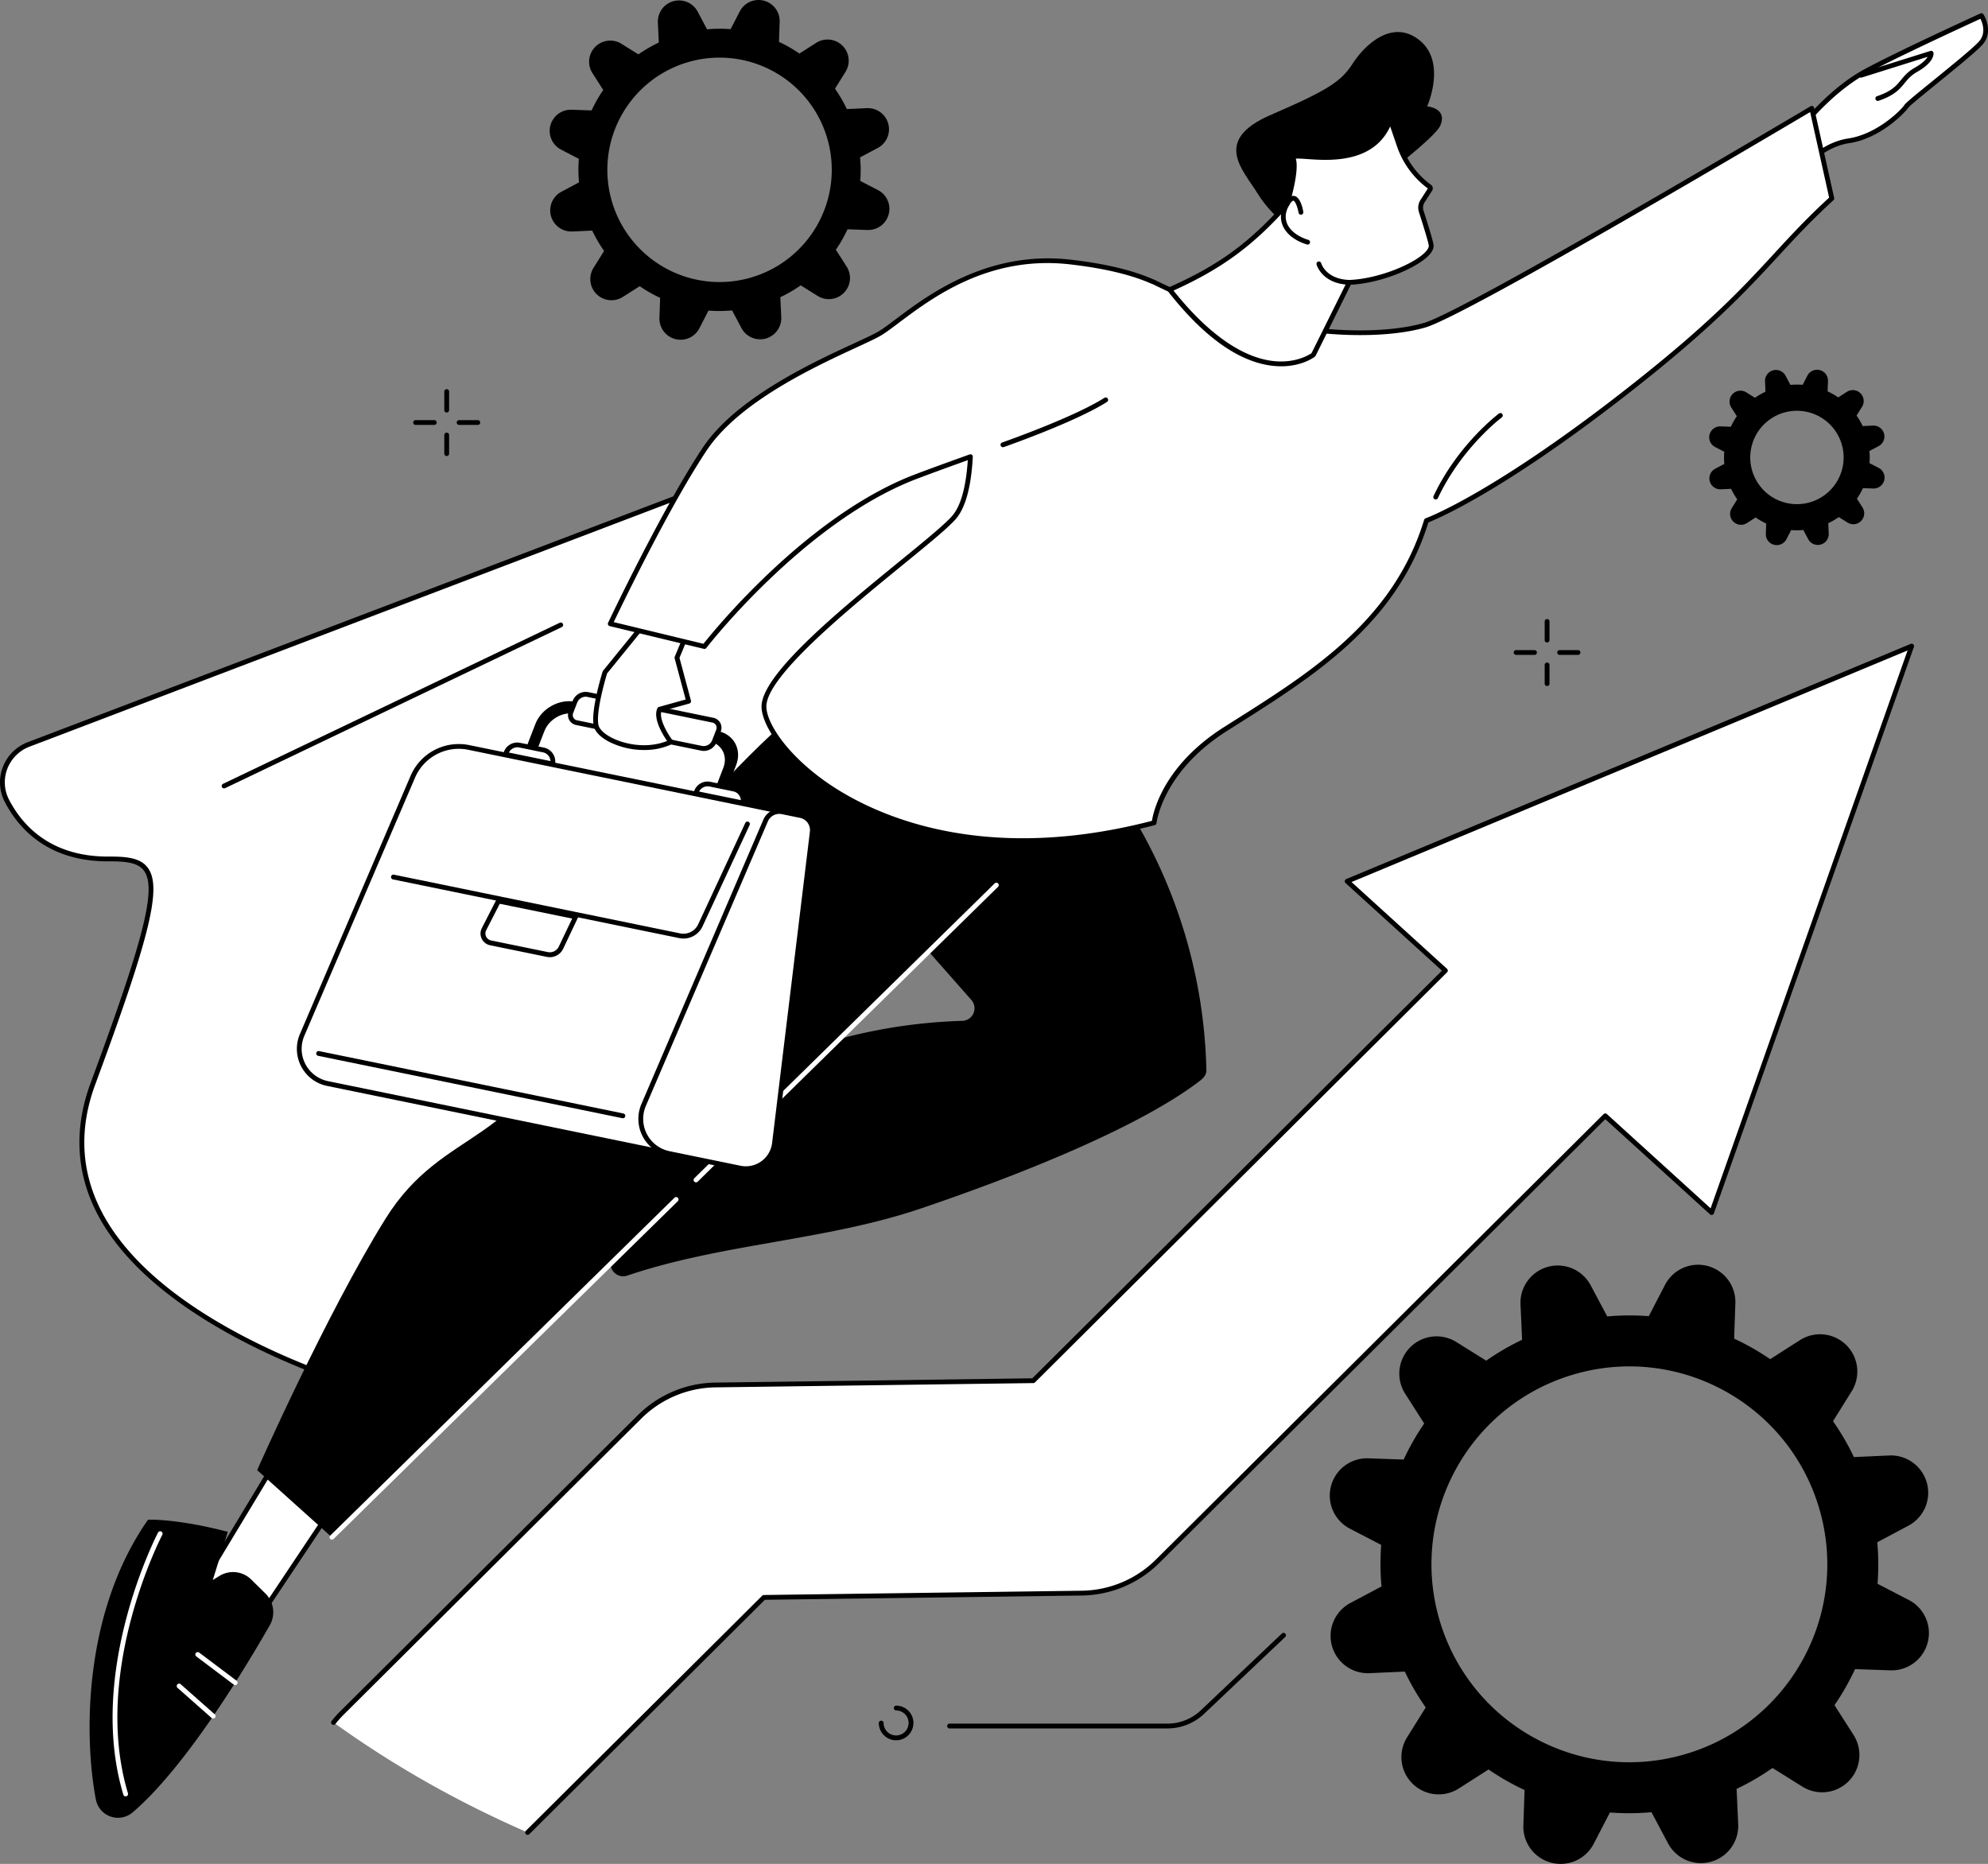 <svg xmlns="http://www.w3.org/2000/svg" viewBox="0 0 1951.9 1830"><rect x="0" y="0" width="1951.9" height="1830" fill="#808080" stroke="none"/><defs><style>.cls-1{fill:#fff;}</style></defs><g id="Layer_2" data-name="Layer 2"><g id="Illustration"><g id="Personal_development" data-name="Personal development"><path d="M1891.87,1455.91a36.6,36.6,0,0,0-37-26.9l-34.63,1.57a242.38,242.38,0,0,0-20.52-35.24l18.31-29.34a36.6,36.6,0,0,0-50.77-50.22l-29.22,18.68a245.43,245.43,0,0,0-35.39-20.17l1.2-34.66a36.6,36.6,0,0,0-69.08-18.11l-15.92,30.71a242.72,242.72,0,0,0-40.78.29l-16.29-30.6a36.6,36.6,0,0,0-68.88,18.86l1.57,34.63a243.83,243.83,0,0,0-35.24,20.52l-29.34-18.31a36.6,36.6,0,0,0-50.22,50.77l18.68,29.22a245.43,245.43,0,0,0-20.17,35.39l-34.66-1.2a36.6,36.6,0,0,0-18.11,69.08l30.71,15.92a242.73,242.73,0,0,0,.3,40.78l-30.61,16.29a36.61,36.61,0,0,0,18.86,68.88l34.63-1.57a242.43,242.43,0,0,0,20.53,35.24l-18.32,29.34a36.61,36.61,0,0,0,50.78,50.22l29.21-18.68a246,246,0,0,0,35.39,20.17l-1.2,34.66a36.61,36.61,0,0,0,69.09,18.11l15.91-30.71a243.77,243.77,0,0,0,40.78-.29l16.29,30.6a36.61,36.61,0,0,0,68.88-18.86l-1.57-34.63a242.43,242.43,0,0,0,35.24-20.53l29.34,18.32a36.6,36.6,0,0,0,50.22-50.77l-18.68-29.22a245.43,245.43,0,0,0,20.17-35.39l34.66,1.2a36.61,36.61,0,0,0,18.11-69.09L1843.45,1555a241.66,241.66,0,0,0-.29-40.78l30.6-16.29A36.6,36.6,0,0,0,1891.87,1455.91Zm-240.76,267.36c-103.49,28.34-210.36-32.59-238.7-136.08s32.59-210.36,136.08-238.7,210.36,32.59,238.7,136.08S1754.61,1694.93,1651.11,1723.27Z"/><path d="M872.11,121.43a20.76,20.76,0,0,0-21-15.25l-19.64.89a137.2,137.2,0,0,0-11.64-20l10.39-16.64A20.76,20.76,0,0,0,801.47,42L784.9,52.57a139.08,139.08,0,0,0-20.07-11.44l.68-19.66a20.75,20.75,0,0,0-39.17-10.26l-9,17.41a136.51,136.51,0,0,0-23.13.17L685,11.43a20.76,20.76,0,0,0-39.06,10.7l.89,19.64a137.15,137.15,0,0,0-20,11.63L610.16,43a20.76,20.76,0,0,0-28.48,28.79l10.6,16.57a139.51,139.51,0,0,0-11.44,20.06l-19.66-.68a20.76,20.76,0,0,0-10.26,39.18l17.41,9a136.51,136.51,0,0,0,.17,23.13l-17.36,9.24a20.75,20.75,0,0,0,10.7,39l19.63-.89a138.22,138.22,0,0,0,11.64,20l-10.38,16.63a20.76,20.76,0,0,0,28.79,28.48L628.09,281a139.51,139.51,0,0,0,20.06,11.44l-.68,19.65a20.76,20.76,0,0,0,39.18,10.27l9-17.42a137.54,137.54,0,0,0,23.13-.16L728,322.13a20.76,20.76,0,0,0,39.06-10.69l-.89-19.64a137.31,137.31,0,0,0,20-11.64l16.63,10.39a20.76,20.76,0,0,0,28.48-28.79l-10.59-16.57a140,140,0,0,0,11.44-20.07l19.65.68a20.76,20.76,0,0,0,10.27-39.17l-17.42-9a137.42,137.42,0,0,0-.16-23.12l17.35-9.24A20.76,20.76,0,0,0,872.11,121.43ZM735.59,273a110.17,110.17,0,1,1,77.16-135.35A110.18,110.18,0,0,1,735.59,273Z"/><path class="cls-1" d="M1876.91,634.35,1322.7,865.25l96.48,87.69-404.65,402.63-311.61,4.2a108.43,108.43,0,0,0-75,31.33L335.85,1681.71a107,107,0,0,0-8.37,9.42c58.53,42.27,122.69,78.46,190.55,108l232-230.8,311.61-4.2a108.41,108.41,0,0,0,75-31.33l439.47-437.28,104.47,95Z"/><path d="M518,1801.5a2.36,2.36,0,0,1-1.67-4l232-230.79A2.35,2.35,0,0,1,750,1566l311.62-4.21a105.35,105.35,0,0,0,73.36-30.64l439.47-437.27a2.37,2.37,0,0,1,3.26-.08l101.84,92.56,193.41-547.76L1327,866l93.73,85.19a2.36,2.36,0,0,1,.08,3.43L1016.2,1357.24a2.37,2.37,0,0,1-1.63.69L703,1362.13a105.41,105.41,0,0,0-73.36,30.65L337.52,1683.39a102.71,102.71,0,0,0-8.19,9.2,2.36,2.36,0,1,1-3.7-2.93,107.48,107.48,0,0,1,8.55-9.62l292.07-290.61a110.1,110.1,0,0,1,76.64-32l310.66-4.19L1415.75,953l-94.64-86a2.36,2.36,0,0,1,.68-3.93L1876,632.17a2.37,2.37,0,0,1,3.14,3l-196.37,556.13a2.36,2.36,0,0,1-1.65,1.51,2.39,2.39,0,0,1-2.17-.55l-102.81-93.44-437.87,435.69a110.09,110.09,0,0,1-76.63,32L751,1570.69,519.7,1800.82A2.41,2.41,0,0,1,518,1801.5Z"/><path class="cls-1" d="M28.12,730.87,1161.34,299.35l-801.61,1064S15.46,1268.85,91.2,1064.08s70.71-221.16,16-220.75c-54.07.4-84.72-26.84-100.42-57.16C-4.15,765.14,6,739.3,28.12,730.87Z"/><path d="M359.73,1365.73a2.57,2.57,0,0,1-.62-.08c-2-.56-203.61-57.07-263.94-174.57-20.62-40.17-22.7-83.17-6.19-127.82,52.53-142,64.81-190.66,52.56-208.13-5.64-8-17.32-9.57-34.35-9.44-59.4.44-88.61-31.53-102.54-58.43a41.78,41.78,0,0,1-1.89-34.08,42.43,42.43,0,0,1,24.52-24.52L1160.5,297.14a2.36,2.36,0,0,1,2.73,3.63l-801.61,1064A2.37,2.37,0,0,1,359.73,1365.73ZM109,841c17.59,0,29.85,2,36.45,11.46,13.51,19.25,1.85,66.91-52,212.48-16,43.35-14,85.08,6,124C156,1299.2,340,1355.19,358.82,1360.65l795.7-1056.18L29,733.08A37.76,37.76,0,0,0,7.17,754.86a37,37,0,0,0,1.68,30.22C22.17,810.81,50.1,841.4,107.16,841Z"/><path d="M220,774.06a2.36,2.36,0,0,1-1-4.49l330.71-158.2a2.36,2.36,0,0,1,2,4.26L221,773.83A2.26,2.26,0,0,1,220,774.06Z"/><path d="M1059.92,731.57a11.83,11.83,0,0,1,4.57,3.35,505.59,505.59,0,0,1,120,315.77c.13,5.42-4.06,8.77-8.39,12-60.79,45.69-178.49,92.16-272.13,123.88-93.11,31.53-195,34.32-288.14,65.85a12.35,12.35,0,0,1-15.34-6.88l-27.17-64a12.37,12.37,0,0,1,2.53-13.47c42.39-43.54,125.83-115.74,251.15-148.79a524.82,524.82,0,0,1,117.87-17,12.35,12.35,0,0,0,8.85-20.52L878,895.93a12.21,12.21,0,0,1,.82-17l.11-.11c84.91-79.64,97.47-145,145.75-152.31C1032.46,725.35,1044.34,725.2,1059.92,731.57Z"/><polygon class="cls-1" points="323.13 1485.09 236.75 1614.48 199.06 1553.83 275.59 1426.97 323.13 1485.09"/><path d="M236.75,1616.85h0a2.37,2.37,0,0,1-2-1.11l-37.69-60.65a2.38,2.38,0,0,1,0-2.47l76.53-126.86a2.38,2.38,0,0,1,1.86-1.14,2.33,2.33,0,0,1,2,.87L325,1483.59a2.37,2.37,0,0,1,.13,2.81l-86.37,129.39A2.37,2.37,0,0,1,236.75,1616.85Zm-34.92-63,35,56.31,83.37-124.89-44.31-54.17Z"/><path d="M264.85,1595.78c-23.22,40.45-81.68,138.4-134.59,183.62a22.12,22.12,0,0,1-36.13-12.58c-11.41-59.69-13.25-182.52,51.2-274.76,0,0,27.68-1.3,78.34,11.9l-14.76,47.33,6.62-4.06a25.41,25.41,0,0,1,31.13,3.55l13.91,13.71A25.86,25.86,0,0,1,264.85,1595.78Z"/><path class="cls-1" d="M123.37,1763.71a2.36,2.36,0,0,1-2.26-1.69c-36.52-121.35,33.35-256,34.07-257.34a2.36,2.36,0,0,1,4.18,2.21c-.7,1.33-69.68,134.29-33.73,253.77a2.37,2.37,0,0,1-1.58,2.95A2.29,2.29,0,0,1,123.37,1763.71Z"/><path class="cls-1" d="M230.91,1654.43a2.37,2.37,0,0,1-1.42-.47l-36.76-27.66a2.36,2.36,0,1,1,2.84-3.77l36.76,27.65a2.36,2.36,0,0,1-1.42,4.25Z"/><path class="cls-1" d="M209.28,1687.29a2.39,2.39,0,0,1-1.56-.59l-33.41-29.55a2.36,2.36,0,0,1,3.13-3.54l33.41,29.55a2.36,2.36,0,0,1-1.57,4.13Z"/><path d="M252.49,1443.38l73.37,65.93L1095.43,754s-161.85-132.41-334.1-36.6c0,0-156.71,141-202.41,276s-122.54,110-180.67,203.57S252.49,1443.38,252.49,1443.38Z"/><path class="cls-1" d="M765.84,1079.86a2.31,2.31,0,0,1-1.68-.71,2.35,2.35,0,0,1,0-3.34L976.6,867.34a2.36,2.36,0,1,1,3.31,3.37L767.5,1079.19A2.36,2.36,0,0,1,765.84,1079.86Z"/><path class="cls-1" d="M683.34,1160.84a2.36,2.36,0,0,1-1.66-4l35-34.4a2.37,2.37,0,0,1,3.32,3.38l-35,34.39A2.37,2.37,0,0,1,683.34,1160.84Z"/><path class="cls-1" d="M325.87,1511.68a2.36,2.36,0,0,1-1.66-4l338-331.71a2.36,2.36,0,1,1,3.31,3.37L327.52,1511A2.37,2.37,0,0,1,325.87,1511.68Z"/><path class="cls-1" d="M1772.73,120.47s26.14-32.48,58.42-50.09,114.23-55,114.23-55,9.87,15.07-.68,26.91-70.28,57.73-73,62.09-27,29.47-56.62,33.87-49.48,32.12-49.48,32.12Z"/><path d="M1765.61,172.73a2.29,2.29,0,0,1-.88-.17,2.36,2.36,0,0,1-1.46-2.52l7.12-49.91a2.3,2.3,0,0,1,.5-1.14c1.08-1.34,26.8-33,59.13-50.68,32-17.45,113.56-54.71,114.38-55.08a2.37,2.37,0,0,1,3,.85c3.76,5.74,8.4,19.35-.89,29.78-6,6.68-26.61,23.47-44.84,38.28-12.47,10.14-26.61,21.63-27.93,23.51-2.13,3.42-26.53,30.23-58.26,34.93-28.33,4.2-47.71,30.9-47.9,31.17A2.38,2.38,0,0,1,1765.61,172.73Zm9.37-51.27-5.85,41c8-8.72,24.21-23.35,45.62-26.52,28.14-4.17,52-28,55-32.78,1.3-2.08,9.39-8.76,29-24.65,17.19-14,38.59-31.36,44.29-37.76,7.26-8.15,3.45-18.27,1.44-22.29-12.72,5.83-83.05,38.18-112.1,54C1802.93,88.47,1778.4,117.33,1775,121.46Z"/><path d="M1843.69,99.07a2.37,2.37,0,0,1-.76-4.61c14.48-4.9,18.89-10.26,23.55-15.94,3.31-4,6.74-8.21,13.64-12.11,7.7-4.35,11.05-8.12,12.5-10.62L1828,76.11a2.36,2.36,0,0,1-1.42-4.51L1895.37,50a2.37,2.37,0,0,1,3,1.85c.15.9,1,9.09-16,18.71-6.12,3.46-9.13,7.12-12.31,11-4.88,5.94-9.92,12.09-25.68,17.42A2.29,2.29,0,0,1,1843.69,99.07Z"/><path class="cls-1" d="M1133.15,807.8s5.12-51,70.37-92.25c80.69-51,165.7-101.79,197-204.45,0,0,62.54-22.35,192.29-123.14s141.37-134.34,205.74-193.16l-19.66-88.46s-336.53,199.89-379.69,212.81-152.4,14.33-265.53-41.82c-48.1-23.87-182.61,111-182.61,111s10.5,91-14.38,119.74S748.15,650.74,750.09,694.53,882.15,873.47,1133.15,807.8Z"/><path class="cls-1" d="M533.56,736.36l-23.32-4.78a11.64,11.64,0,0,0-13.74,9.06l46.12,9.46A11.64,11.64,0,0,0,533.56,736.36Z"/><path d="M542.62,752.46a1.93,1.93,0,0,1-.47-.05L496,743a2.34,2.34,0,0,1-1.5-1,2.31,2.31,0,0,1-.34-1.77,14,14,0,0,1,16.53-10.91L534,734a14,14,0,0,1,10.91,16.53A2.37,2.37,0,0,1,542.62,752.46Zm-43-13.6,40.89,8.39a9.28,9.28,0,0,0-7.4-8.58l-23.31-4.78a9.31,9.31,0,0,0-10.18,5Z"/><path class="cls-1" d="M720.39,774.67l-23.31-4.78A11.63,11.63,0,0,0,683.34,779l46.12,9.46A11.64,11.64,0,0,0,720.39,774.67Z"/><path d="M729.46,790.77a2,2,0,0,1-.48,0l-46.12-9.45a2.37,2.37,0,0,1-1.84-2.79,14,14,0,0,1,16.53-10.91l23.31,4.78h0a14,14,0,0,1,10.91,16.53A2.36,2.36,0,0,1,729.46,790.77Zm-43-13.6,40.9,8.39a9.28,9.28,0,0,0-7.4-8.58L696.6,772.2a9.31,9.31,0,0,0-10.18,5Z"/><path d="M714.43,772.8l8.33-21.54c5.91-15.28-2.13-30.29-18-33.54L565,689.06c-15.83-3.25-33.45,6.51-39.36,21.79l-8.33,21.54,10.7,2.19,6.49-16.76c4.59-11.89,18.31-19.49,30.62-17l131.1,26.88c12.32,2.52,18.58,14.21,14,26.1l-6.49,16.77Z"/><path class="cls-1" d="M699.76,707.06,577,681.88a11.28,11.28,0,0,0-12.3,6.81l-4,10.36a7.54,7.54,0,0,0,5.62,10.49l122.79,25.18a11.28,11.28,0,0,0,12.31-6.82l4-10.35A7.53,7.53,0,0,0,699.76,707.06Z"/><path d="M691.05,737.28a12,12,0,0,1-2.46-.25l-122.8-25.18a9.94,9.94,0,0,1-6.92-5,10.17,10.17,0,0,1-.42-8.69l4-10.36a13.58,13.58,0,0,1,15-8.28l122.79,25.18a10,10,0,0,1,6.93,5,10.17,10.17,0,0,1,.42,8.69l-4,10.35A13.63,13.63,0,0,1,691.05,737.28ZM575,684.05a9.08,9.08,0,0,0-8.18,5.5l-4,10.35a5.53,5.53,0,0,0,.16,4.72,5.28,5.28,0,0,0,3.72,2.6l122.8,25.18a8.94,8.94,0,0,0,9.62-5.35l4-10.36A5.53,5.53,0,0,0,703,712a5.34,5.34,0,0,0-3.72-2.6L576.49,684.2A7.07,7.07,0,0,0,575,684.05Z"/><path class="cls-1" d="M680.62,1137.43l-359-73.62a34.74,34.74,0,0,1-25-47.72L405.39,762.46a48.9,48.9,0,0,1,54.76-28.63l308,63.15Z"/><path d="M680.62,1139.8a2.59,2.59,0,0,1-.47,0l-359-73.62a37.11,37.11,0,0,1-26.65-51L403.22,761.53a51.45,51.45,0,0,1,57.4-30l308,63.15a2.36,2.36,0,0,1,1.53,1.06,2.4,2.4,0,0,1,.28,1.85L682.91,1138A2.37,2.37,0,0,1,680.62,1139.8ZM450.41,735.2a46.76,46.76,0,0,0-42.85,28.19L298.8,1017a32.38,32.38,0,0,0,23.25,44.48l356.84,73.16,86.33-335.87L459.68,736.14A46.51,46.51,0,0,0,450.41,735.2Z"/><path class="cls-1" d="M726.59,1146.86l-69.67-14.29a34.75,34.75,0,0,1-25-47.73l119.8-279.35A14.58,14.58,0,0,1,768.07,797L786,800.64a14.57,14.57,0,0,1,11.53,16l-37.15,305.88A28.3,28.3,0,0,1,726.59,1146.86Z"/><path d="M732.25,1149.79a30.22,30.22,0,0,1-6.13-.62l-69.68-14.28a37.11,37.11,0,0,1-26.65-51l119.8-279.35a17,17,0,0,1,18.95-9.91l17.92,3.67a17,17,0,0,1,13.4,18.62l-37.14,305.89a30.66,30.66,0,0,1-30.47,27Zm-5.18-5.25a25.95,25.95,0,0,0,31-22.28l37.14-305.89A12.26,12.26,0,0,0,785.51,803l-17.92-3.67a12.24,12.24,0,0,0-13.66,7.14L634.14,1085.77a32.37,32.37,0,0,0,23.25,44.48Z"/><path d="M671.06,921.47a20.89,20.89,0,0,1-4.21-.43L385.73,863.4a2.37,2.37,0,0,1,.95-4.64L667.8,916.41a16,16,0,0,0,17.72-8.93L731.75,808a2.36,2.36,0,1,1,4.28,2L689.8,909.47A20.64,20.64,0,0,1,671.06,921.47Z"/><path class="cls-1" d="M565.22,900.22l-14.39,30.15a12.16,12.16,0,0,1-13.47,6.79l-55.68-11.42a9.36,9.36,0,0,1-6.45-13.43l14.17-27.64Z"/><path d="M539.84,939.77a14.23,14.23,0,0,1-3-.3l-55.67-11.41a11.72,11.72,0,0,1-8.08-16.83l14.16-27.64a2.39,2.39,0,0,1,2.58-1.24l75.82,15.55a2.38,2.38,0,0,1,1.65,1.26,2.35,2.35,0,0,1,0,2.07L553,931.38A14.47,14.47,0,0,1,539.84,939.77Zm-49.16-52.42-13.34,26a7,7,0,0,0,4.82,10l55.67,11.41a9.75,9.75,0,0,0,10.86-5.47l13.1-27.45Z"/><path d="M611.51,1097.9a2,2,0,0,1-.48-.05l-298.65-61.23a2.36,2.36,0,0,1,.95-4.63L612,1093.22a2.36,2.36,0,0,1-.47,4.68Z"/><path class="cls-1" d="M638,605.85l-44,54.22s-11.57,37-8.72,52,43.55,30.52,73.38,16.43c0,0-16.06-21.21-11-32.11l28.52-7.92L664.67,645.7l11.45-27.51Z"/><path d="M632.41,736.37a76.61,76.61,0,0,1-33.8-7.79c-9-4.59-14.61-10.3-15.71-16.1-2.93-15.33,8.3-51.58,8.78-53.12a2.36,2.36,0,0,1,.42-.78l44-54.22a2.36,2.36,0,0,1,2.56-.76l38.18,12.34a2.36,2.36,0,0,1,1.45,3.16l-11.14,26.77,11.24,42a2.35,2.35,0,0,1-1.65,2.89l-27.37,7.61c-2.5,8.16,7,23.35,11.11,28.72a2.37,2.37,0,0,1-.88,3.57A63.76,63.76,0,0,1,632.41,736.37ZM596.06,661.2c-1.26,4.14-11.06,37.06-8.52,50.39.8,4.21,5.74,9,13.21,12.78,14,7.1,35.77,10.6,54.23,3.11-4.31-6.24-14.13-22.18-9.52-32.11a2.33,2.33,0,0,1,1.51-1.28l26.26-7.31-10.85-40.47a2.48,2.48,0,0,1,.1-1.52L673,619.65l-34.19-11.06Z"/><path class="cls-1" d="M1161.34,299.35s-11.23-30.8-110.64-42.11S888,313.81,862.71,328,732.06,380.55,691.83,441s-92.64,171.43-92.64,171.43l92.42,22.33s95.66-124.29,207.82-166.83S1161.3,384.48,1161.34,299.35Z"/><path d="M1003.45,827.87a398.5,398.5,0,0,1-70.8-6.17c-61.7-11.12-104-35.07-128.54-53.2-37.93-28-55.65-57.25-56.39-73.87-1.4-31.8,77.78-96.4,135.6-143.56,23.72-19.35,44.2-36.06,51.55-44.54,8.43-9.72,13.59-28.12,15.34-54.71L946.85,453c-16.24,5.86-31.58,11.4-46.58,17.09C790,512,694.43,635,693.48,636.19a2.37,2.37,0,0,1-2.43.86l-92.42-22.34a2.31,2.31,0,0,1-1.57-1.27,2.37,2.37,0,0,1,0-2c.53-1.12,53-111.83,92.81-171.73,32.63-49,108-83.84,148.55-102.54,10.18-4.7,18.22-8.41,23.14-11.18,4.68-2.63,10.7-7.16,18.32-12.89,31.35-23.56,89.71-67.43,171.1-58.17,33.45,3.8,60.61,10.22,80.73,19.07a24.74,24.74,0,0,1,3,1.24c111.24,55.22,218.71,55.18,263.8,41.68,42.39-12.69,375.79-210.59,379.16-212.59a2.38,2.38,0,0,1,2.14-.13,2.33,2.33,0,0,1,1.37,1.65l19.67,88.47a2.39,2.39,0,0,1-.71,2.26c-22.08,20.17-37.85,37.27-54.54,55.37-31,33.6-66.1,71.68-151.35,137.9-119.27,92.66-182.76,119.5-191.82,123.07-30.75,99.36-111.48,150.3-189.57,199.57l-8.06,5.09c-63.4,40.08-69.24,90-69.29,90.49a2.37,2.37,0,0,1-1.76,2.05C1088.48,821.93,1044.89,827.87,1003.45,827.87ZM952.79,446a2.35,2.35,0,0,1,1.41.46,2.38,2.38,0,0,1,.95,2c-1.58,29.59-7.2,50.16-16.71,61.12-7.62,8.79-27.26,24.81-52.13,45.1C832.49,598.64,751.15,665,752.45,694.43c.66,15,18,43.37,54.46,70.27,37.82,27.88,145,87.59,324.11,41.22,1.47-9.32,11.54-54.62,71.24-92.36l8.07-5.1c77.64-49,157.93-99.65,187.91-198a2.4,2.4,0,0,1,1.46-1.54c.63-.22,63.81-23.48,191.64-122.78,84.94-66,118.41-102.28,150.77-137.37,16.51-17.91,32.12-34.83,53.82-54.74L1777.26,110c-34.72,20.6-336.06,199-377.4,211.39-45.81,13.71-154.8,13.85-267.26-42a22.58,22.58,0,0,0-2.63-1.07c-19.86-8.73-46.55-15-79.53-18.78-79.53-9-134.74,32.46-167.73,57.26-7.76,5.84-13.89,10.45-18.84,13.23s-13.2,6.61-23.48,11.35C800.3,359.94,725.69,394.38,693.8,442.3c-36.25,54.47-83,151.35-91.22,168.5l88.11,21.29C701,619.08,793,505.75,898.6,465.71c15-5.7,30.38-11.25,46.64-17.12l6.74-2.43A2.3,2.3,0,0,1,952.79,446Z"/><path d="M1409.65,490.38a2.42,2.42,0,0,1-1-.22,2.37,2.37,0,0,1-1.13-3.15c23.92-50.78,63.81-80.68,64.21-81a2.36,2.36,0,1,1,2.81,3.8c-.39.29-39.35,29.54-62.74,79.2A2.38,2.38,0,0,1,1409.65,490.38Z"/><path d="M984.73,439.06a2.36,2.36,0,0,1-.78-4.59c.7-.25,70.39-24.7,100.4-43.87a2.36,2.36,0,1,1,2.55,4c-30.48,19.47-98.51,43.34-101.39,44.35A2.36,2.36,0,0,1,984.73,439.06Z"/><path d="M1291,224l-19.83,3.32S1249,213.07,1234.79,190s-44.87-52.17,12.74-77.1,69.4-33.12,80.9-50.94,38.77-44,65.48-22.31,7.33,64.8,7.33,64.8,20.32,1.49,12.91,18.84S1291,224,1291,224Z"/><path class="cls-1" d="M1404.18,185.92a1.86,1.86,0,0,0-.48-2.52,83.92,83.92,0,0,1-29.88-40.64c-5.07-14.86-8.69-25.32-8.69-25.32-20.26,58-99.73,28-95.39,38.3s-6.12,44.69-6.12,44.69c-33,37.16-62.95,60.73-115.16,83.93,84.65,108.23,141.14,63.92,141.14,63.92l35.22-71c35.63-1.24,82.7-23.67,80.31-36.85-.83-4.61-4.69-17.3-9.71-32.88a11.78,11.78,0,0,1,1.3-10Z"/><path d="M1257.91,359.63a74.74,74.74,0,0,1-9.07-.56c-32.95-4-67.35-28.65-102.24-73.25a2.37,2.37,0,0,1,.9-3.62c49-21.75,78.84-43.49,114-82.95,2.92-9.74,9.29-34.95,6.06-42.59a3.59,3.59,0,0,1,.27-3.65c1.82-2.54,6.26-2.23,16-1.54,22.82,1.61,65.28,4.61,79.06-34.81a2.37,2.37,0,0,1,2.23-1.58h0a2.36,2.36,0,0,1,2.23,1.59s3.63,10.46,8.69,25.33a81.22,81.22,0,0,0,29,39.5,4.23,4.23,0,0,1,1.08,5.7l-7.46,11.59a9.39,9.39,0,0,0-1,8c5.81,18,9,28.88,9.79,33.18.51,2.84-.54,5.91-3.14,9.13-10.27,12.73-47,28.92-78,30.44l-34.6,69.8a2.36,2.36,0,0,1-.66.81C1290.5,350.58,1278.69,359.63,1257.91,359.63ZM1152.2,285.28c33,41.5,66.57,65.37,97.22,69.1,22.17,2.69,35.86-5.95,38.32-7.67l35-70.53a2.35,2.35,0,0,1,2-1.32c29.22-1,66.15-16.65,75.9-28.73,1.17-1.45,2.49-3.55,2.17-5.33-.73-4-4-15-9.64-32.57a14.12,14.12,0,0,1,1.57-12l7.19-11.19a85.81,85.81,0,0,1-30.35-41.52c-2.75-8.07-5.08-14.85-6.63-19.35-17,36.56-60.17,33.51-81.44,32-4.32-.3-9.12-.64-11.23-.37,3.63,11.64-5.33,41.81-6.4,45.31a2.38,2.38,0,0,1-.49.88C1230.69,241,1199.78,263.8,1152.2,285.28Zm137.4,63h0Zm112.59-163.64Z"/><path d="M1283.89,240.14a2.13,2.13,0,0,1-.7-.11c-12.1-3.75-20.62-10.55-24-19.13-2.67-6.8-1.85-14.29,2.37-21.64,1.1-1.92,4.44-7.73,9.19-6.88,6,1.07,8.31,12.25,8.89,15.65a2.36,2.36,0,0,1-4.66.79c-.9-5.3-3.26-11.46-5.06-11.78-.49-.09-2.06.74-4.26,4.57-3.53,6.15-4.23,12.06-2.07,17.56,2.8,7.12,10.45,13.08,21,16.35a2.36,2.36,0,0,1-.7,4.62Z"/><path d="M1324.83,279.59h-.08c-26.44-.86-31.87-19.08-32.09-19.86a2.36,2.36,0,0,1,4.55-1.29c.19.66,4.86,15.68,27.69,16.42a2.37,2.37,0,0,1-.07,4.73Z"/><path d="M1146.18,1697h-214a2.37,2.37,0,0,1,0-4.73h214a47.64,47.64,0,0,0,32.87-13.09l79.64-75.45a2.37,2.37,0,0,1,3.25,3.44l-79.64,75.44A52.33,52.33,0,0,1,1146.18,1697Z"/><path d="M879.83,1708.62a17,17,0,0,1-17-17,2.37,2.37,0,0,1,4.73,0,12.27,12.27,0,1,0,12.27-12.27,2.37,2.37,0,0,1,0-4.73,17,17,0,0,1,0,34Z"/><path d="M1519,630.83a2.36,2.36,0,0,1-2.36-2.36V610.13a2.36,2.36,0,1,1,4.72,0v18.34A2.36,2.36,0,0,1,1519,630.83Z"/><path d="M1519,673.54a2.35,2.35,0,0,1-2.36-2.36V652.84a2.36,2.36,0,1,1,4.72,0v18.34A2.35,2.35,0,0,1,1519,673.54Z"/><path d="M1506.79,643h-18.34a2.37,2.37,0,0,1,0-4.73h18.34a2.37,2.37,0,0,1,0,4.73Z"/><path d="M1549.51,643h-18.34a2.37,2.37,0,0,1,0-4.73h18.34a2.37,2.37,0,0,1,0,4.73Z"/><path d="M438.59,405a2.37,2.37,0,0,1-2.37-2.36V384.31a2.37,2.37,0,0,1,4.73,0v18.34A2.36,2.36,0,0,1,438.59,405Z"/><path d="M438.59,447.73a2.37,2.37,0,0,1-2.37-2.36V427a2.37,2.37,0,0,1,4.73,0v18.34A2.36,2.36,0,0,1,438.59,447.73Z"/><path d="M426.4,417.2H408.06a2.36,2.36,0,0,1,0-4.72H426.4a2.36,2.36,0,1,1,0,4.72Z"/><path d="M469.11,417.2H450.78a2.36,2.36,0,1,1,0-4.72h18.33a2.36,2.36,0,1,1,0,4.72Z"/><path d="M1849.82,425.73a10.71,10.71,0,0,0-10.82-7.87l-10.14.46a70.77,70.77,0,0,0-6-10.32l5.36-8.59a10.71,10.71,0,0,0-14.86-14.7l-8.56,5.47a71.19,71.19,0,0,0-10.36-5.91l.35-10.15a10.71,10.71,0,0,0-20.22-5.3l-4.66,9a70.19,70.19,0,0,0-12,.09l-4.76-9a10.72,10.72,0,0,0-20.17,5.52l.46,10.14a70.77,70.77,0,0,0-10.32,6l-8.59-5.37a10.72,10.72,0,0,0-14.7,14.87l5.47,8.56a70.66,70.66,0,0,0-5.91,10.36l-10.15-.35a10.72,10.72,0,0,0-5.3,20.22l9,4.66a70.07,70.07,0,0,0,.09,11.94l-9,4.77a10.72,10.72,0,0,0,5.52,20.17l10.14-.46a70.77,70.77,0,0,0,6,10.32l-5.36,8.59a10.71,10.71,0,0,0,14.86,14.7l8.56-5.47a72.12,72.12,0,0,0,10.36,5.91l-.35,10.15a10.72,10.72,0,0,0,20.22,5.3l4.66-9a72.19,72.19,0,0,0,11.94-.09l4.77,9a10.72,10.72,0,0,0,20.17-5.52l-.46-10.14a70.77,70.77,0,0,0,10.32-6l8.59,5.36a10.71,10.71,0,0,0,14.7-14.86l-5.47-8.56a72.12,72.12,0,0,0,5.91-10.36l10.15.35a10.72,10.72,0,0,0,5.3-20.23l-9-4.66a71.13,71.13,0,0,0-.09-11.94l9-4.76A10.72,10.72,0,0,0,1849.82,425.73Zm-73.4,67.63a45.84,45.84,0,1,1,32.1-56.32A45.85,45.85,0,0,1,1776.42,493.36Z"/></g></g></g></svg>